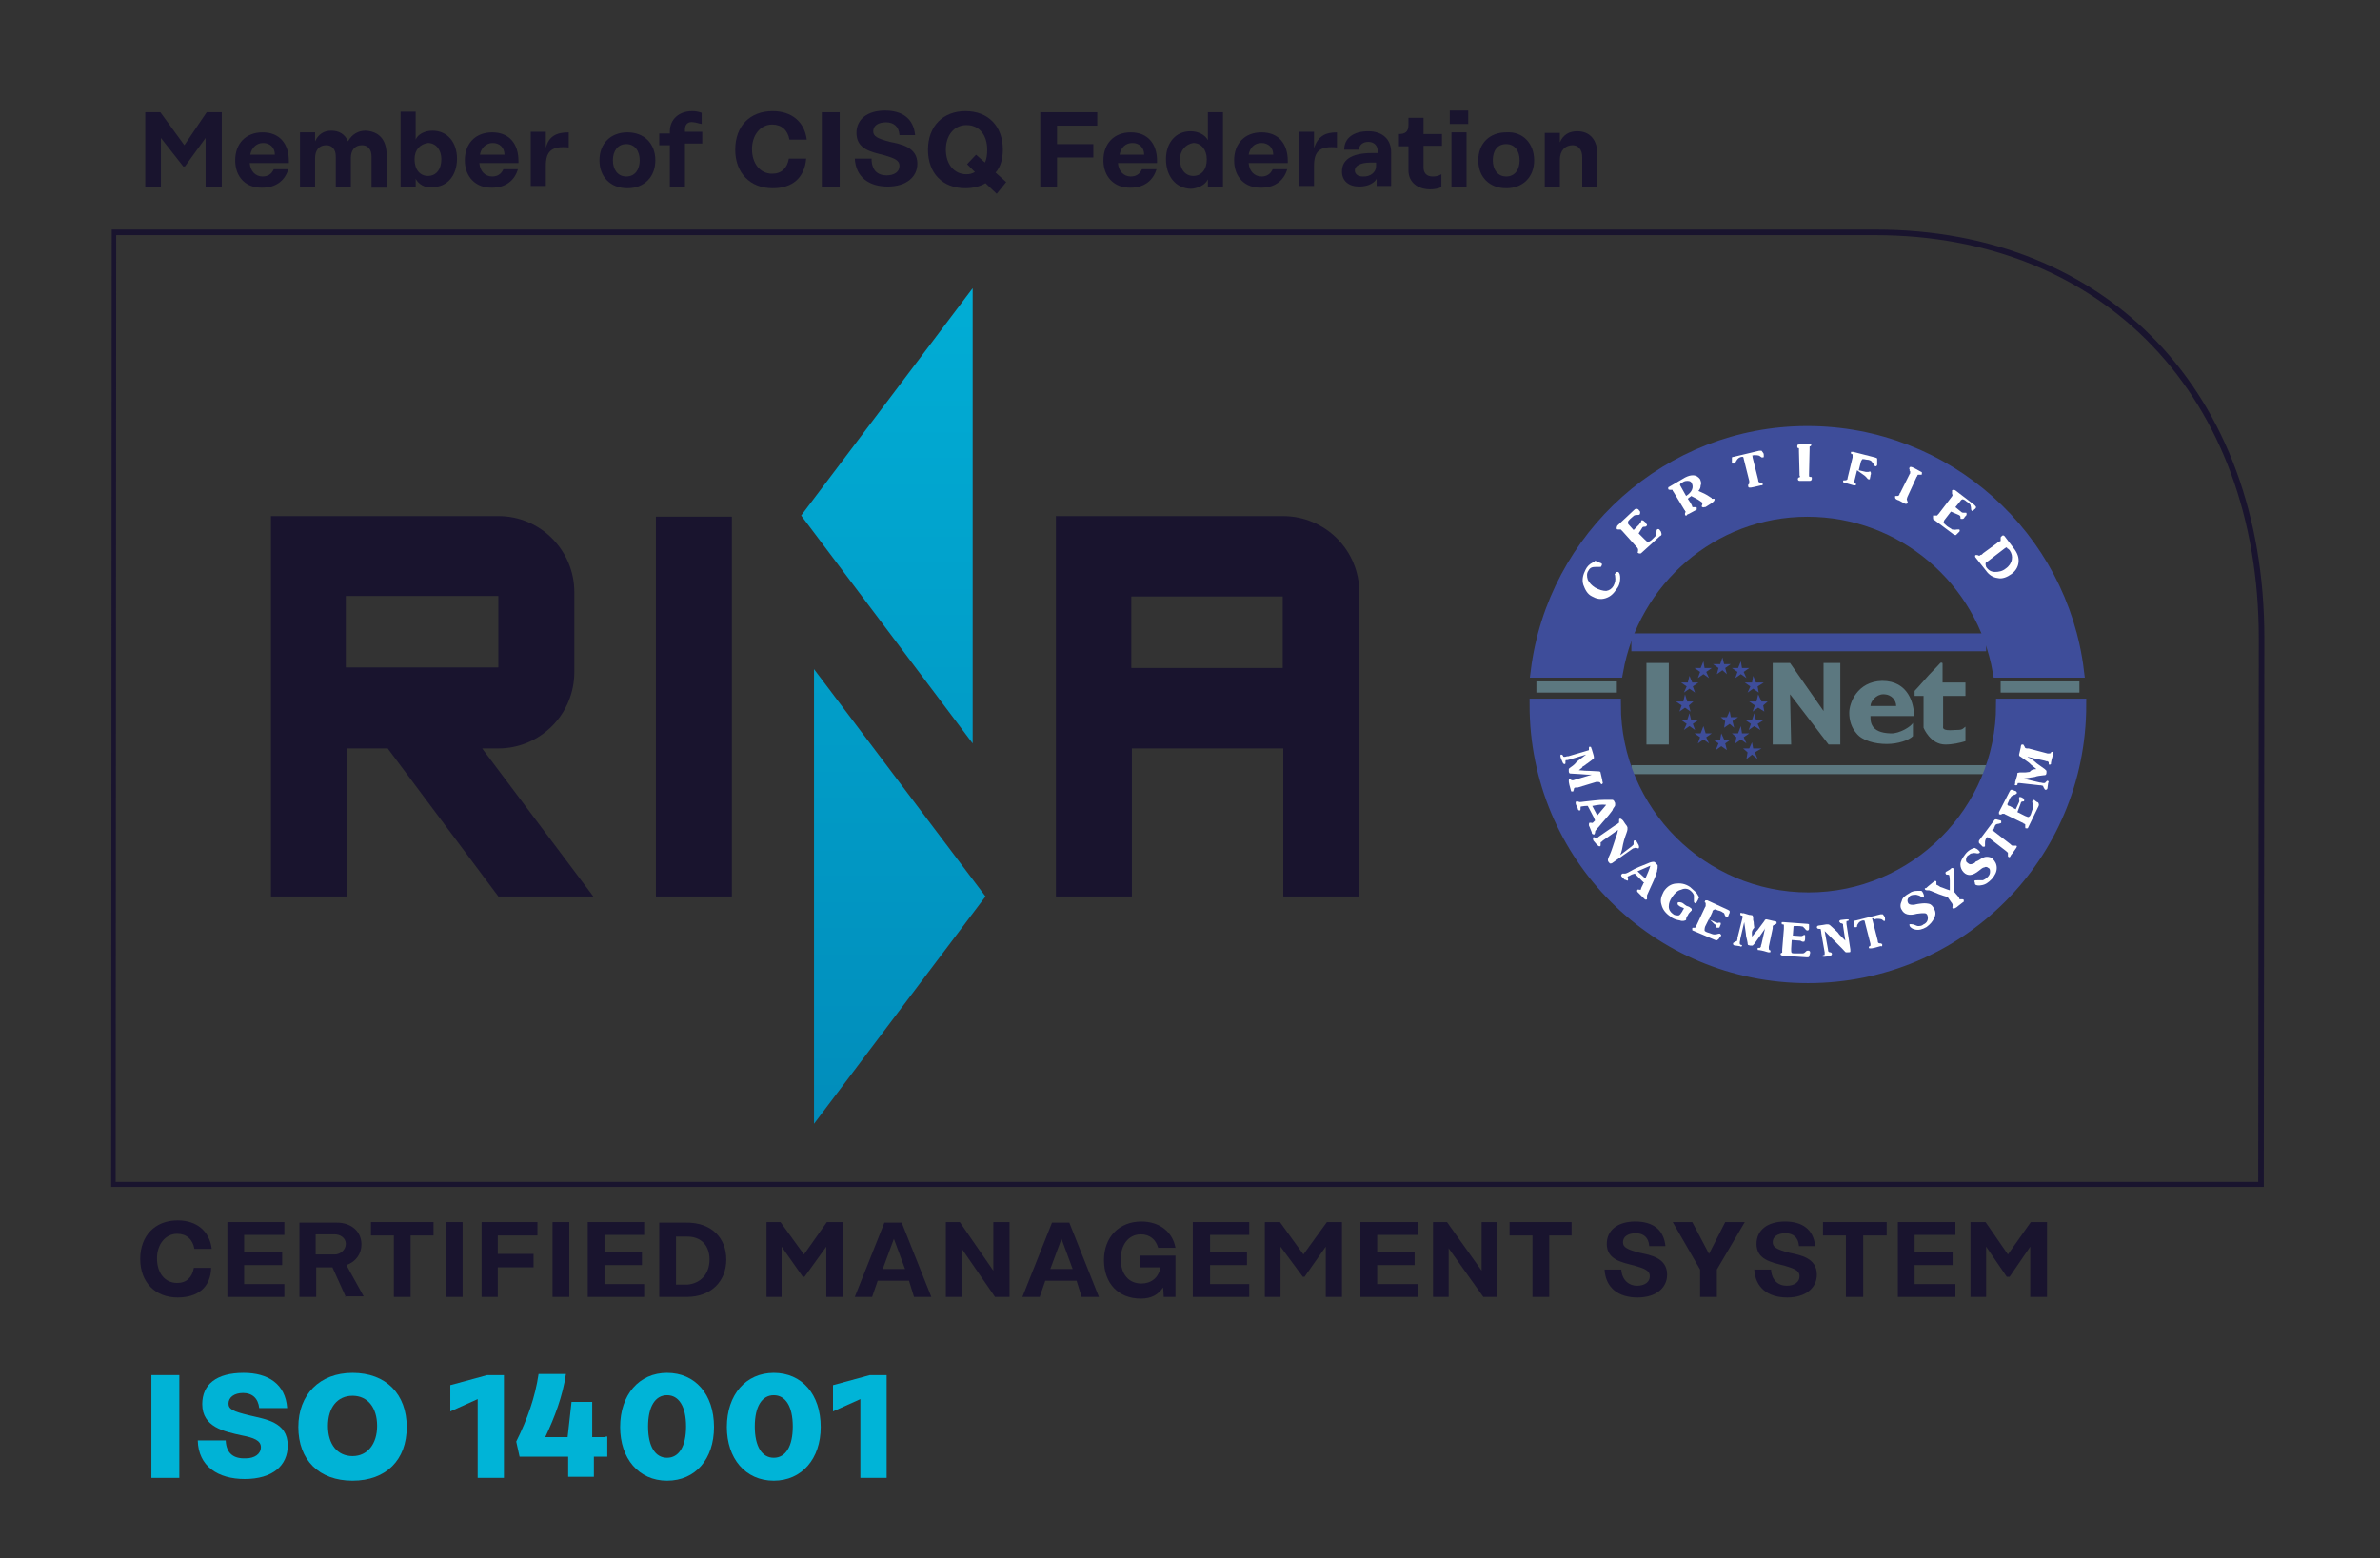<?xml version="1.0" encoding="utf-8"?>
<!-- Generator: Adobe Illustrator 22.0.1, SVG Export Plug-In . SVG Version: 6.00 Build 0)  -->
<svg version="1.1" id="Livello_1" xmlns="http://www.w3.org/2000/svg" xmlns:xlink="http://www.w3.org/1999/xlink" x="0px" y="0px"
	 viewBox="0 0 426 279" style="enable-background:new 0 0 426 279;" xml:space="preserve">
<rect x="0" y="0" width="426" height="279" fill="#333333" stroke="none"/>
<style type="text/css">
	.st0{fill:#19142E;}
	.st1{fill:url(#SVGID_1_);enable-background:new    ;}
	.st2{fill:#3E4D9A;}
	.st3{fill:#5C7880;}
	.st4{fill:none;stroke:#3E4D9A;stroke-width:2.241;stroke-miterlimit:3.864;}
	.st5{fill:#FFFFFF;}
	.st6{fill:#00B3D6;}
	.st7{fill:#00B4D7;}
</style>
<path class="st0" d="M20.8,42.1h314.8c41,0,68.7,29,68.7,72.2l-0.1,97.3H20.7L20.8,42.1L20.8,42.1z M20.7,212.5L20.7,212.5h383.5
	l0,0h1l0.1-98.3c0-43.8-28-73.1-69.6-73.1H20l-0.1,171.4H20.7L20.7,212.5z"/>
<linearGradient id="SVGID_1_" gradientUnits="userSpaceOnUse" x1="159.917" y1="201.223" x2="159.917" y2="51.648">
	<stop  offset="0" style="stop-color:#018DBB"/>
	<stop  offset="1" style="stop-color:#01ADD5"/>
</linearGradient>
<path class="st1" d="M174.1,51.6l-30.7,40.7l30.7,40.8V51.6L174.1,51.6z M145.7,201.2l30.7-40.7l-30.7-40.7V201.2L145.7,201.2z"/>
<path class="st0" d="M229.6,160.5h13.7V106c0-7.4-6-13.6-13.7-13.6H189v68.1h13.6V134h27.1V160.5L229.6,160.5z M229.6,119.6h-27.1
	v-12.8h27.1V119.6L229.6,119.6z M117.5,160.5H131V92.5h-13.6V160.5L117.5,160.5z M106.2,160.5L86.3,134h2.9c7.4,0,13.6-6,13.6-13.7
	l0,0V106c0-7.4-6-13.6-13.6-13.6H48.5v68.1h13.6V134h7.3l0,0l19.8,26.5H106.2L106.2,160.5z M61.9,106.7h27.3v12.8H61.9V106.7
	L61.9,106.7z"/>
<polygon class="st2" points="292,116.6 355.5,116.6 355.5,113.4 292,113.4 "/>
<polygon class="st3" points="292,138.6 355.5,138.6 355.5,137 292,137 "/>
<polygon class="st3" points="275,124 289.4,124 289.4,122 275,122 "/>
<polygon class="st3" points="358.1,124 372.2,124 372.2,122 358.1,122 "/>
<polyline class="st3" points="294.7,133.3 294.7,118.7 298.7,118.7 298.7,133.3 "/>
<polyline class="st3" points="317.3,133.3 317.3,118.7 320.4,118.7 326.4,127.3 326.4,118.7 329.4,118.7 329.4,133.3 327.3,133.3 
	320.4,124.3 320.6,133.3 "/>
<path class="st3" d="M342.4,129.4v2.4c-0.7,0.7-2.6,1.4-4.7,1.4s-4.4-0.6-5.4-1.9c-0.9-1-1.3-2.3-1.3-3.7c0-1.7,1.4-5.6,5.9-5.7
	c4.7,0,5.7,4.1,5.7,6.3h-7.8c0,0.9-0.1,3,3.6,3.1C340,131.4,342.2,130,342.4,129.4 M339.4,126.4c0-0.9-0.7-2.1-2.3-2.1
	c-1.3,0-2.3,1.3-2.3,2.1H339.4L339.4,126.4z"/>
<path class="st3" d="M351.8,122.2v2.4h-4c0,0,0,4.6,0,5.4c0,0.3-0.3,0.9,2.1,0.7c1.3,0,1.3-0.1,1.9-0.6v2.6c-1,0.3-2.3,0.6-3.6,0.6
	c-2.7,0-3.9-3-3.9-3v-5.7h-1.6v-0.9c0,0,1.3-1.4,2.6-2.9c0.9-0.9,2-2.1,2-2.1c0.1-0.1,0.4-0.1,0.4,0.1v3.4"/>
<polyline class="st2" points="303.4,130.7 302.4,130 301.4,130.7 301.9,129.6 300.9,128.9 302,128.9 302.4,127.7 302.7,128.9 
	304,128.9 303,129.6 "/>
<polyline class="st2" points="302.6,127.4 301.6,126.7 300.6,127.4 301,126.3 300,125.6 301.3,125.6 301.6,124.3 302,125.6 
	303.1,125.6 302.3,126.3 "/>
<polyline class="st2" points="303.4,124 302.4,123.3 301.4,124 301.9,122.9 300.9,122.2 302.1,122.2 302.4,121 302.9,122.2 
	304,122.2 303,122.9 "/>
<polyline class="st2" points="305.9,121.4 304.9,120.7 303.9,121.4 304.3,120.3 303.3,119.6 304.4,119.6 304.9,118.4 305.1,119.6 
	306.4,119.6 305.4,120.3 "/>
<polyline class="st2" points="309.1,120.7 308.3,120 307.3,120.7 307.6,119.6 306.6,118.9 307.9,118.9 308.3,117.7 308.6,118.9 
	309.8,118.9 308.8,119.6 "/>
<polyline class="st2" points="305.9,133.1 304.9,132.4 303.9,133.1 304.3,132 303.3,131.3 304.4,131.3 304.9,130 305.3,131.3 
	306.4,131.3 305.4,132 "/>
<polyline class="st2" points="309.1,134.3 308.1,133.6 307.1,134.3 307.6,133.1 306.6,132.4 307.9,132.4 308.1,131.3 308.6,132.4 
	309.8,132.4 308.8,133.1 "/>
<polyline class="st2" points="313,130.7 314,130 315.1,130.7 314.6,129.6 315.7,128.9 314.3,128.9 314,127.7 313.6,128.9 
	312.4,128.9 313.4,129.6 "/>
<polyline class="st2" points="313.7,127.4 314.7,126.7 315.8,127.4 315.6,126.3 316.4,125.6 315.3,125.6 314.7,124.3 314.4,125.6 
	313.1,125.6 314.1,126.3 "/>
<polyline class="st2" points="312.8,124 313.8,123.3 314.8,124 314.6,122.9 315.7,122.2 314.3,122.2 313.8,121 313.6,122.2 
	312.3,122.2 313.3,122.9 "/>
<polyline class="st2" points="310.6,121.4 311.6,120.7 312.6,121.4 312.1,120.3 313.1,119.6 311.8,119.6 311.6,118.4 311.1,119.6 
	310,119.6 311,120.3 "/>
<polyline class="st2" points="310.6,133.1 311.6,132.4 312.6,133.1 312.1,132 313.1,131.3 311.8,131.3 311.6,130 311.1,131.3 
	310,131.3 310.8,132 "/>
<polyline class="st2" points="308.6,130.3 309.6,129.6 310.4,130.3 310.1,129.1 311.1,128.4 309.8,128.4 309.6,127.3 309.1,128.4 
	308,128.4 308.8,129.1 "/>
<polyline class="st2" points="312.6,135.9 313.6,135.1 314.6,135.9 314.1,134.7 315.3,134 313.8,134 313.6,132.9 313.1,134 312,134 
	312.8,134.7 "/>
<path class="st2" d="M289.4,120.2c2.9-16.3,17-28.8,34.1-28.8s31.4,12.4,34.3,28.8h14.1c-2.9-24-23.4-42.8-48.4-42.8
	c-24.8,0-45.4,18.7-48.4,42.8"/>
<path class="st4" d="M289.4,120.2c2.9-16.3,17-28.8,34.1-28.8s31.4,12.4,34.3,28.8h14.1c-2.9-24-23.4-42.8-48.4-42.8
	c-24.8,0-45.4,18.7-48.4,42.8H289.4L289.4,120.2L289.4,120.2z"/>
<path class="st2" d="M358.4,126.2c0,19.1-15.6,34.7-34.7,34.7c-19.1,0-34.7-15.6-34.7-34.7h-14.1c0,27,21.7,48.7,48.7,48.7
	c27,0,48.7-21.7,48.7-48.7"/>
<path class="st4" d="M358.4,126.2c0,19.1-15.6,34.7-34.7,34.7c-19.1,0-34.7-15.6-34.7-34.7h-14.1c0,27,21.7,48.7,48.7,48.7
	c27,0,48.7-21.7,48.7-48.7L358.4,126.2L358.4,126.2L358.4,126.2z"/>
<path class="st5" d="M289.2,102.5c0.1-0.1,0.3-0.1,0.4-0.1c0.3,0.1,0.4,0.6,0.4,1.1s-0.1,1.3-0.6,1.9c-0.6,0.9-1.1,1.4-2,1.7
	c-0.9,0.3-1.7,0.1-2.4-0.3c-0.9-0.4-1.3-1.3-1.6-2.1c-0.3-1,0-1.9,0.4-2.7c0.3-0.6,0.7-1,1.3-1.3c0.3-0.1,0.4-0.3,0.4-0.3
	c0.1,0,0.3,0.1,0.7,0.3c0.3,0.1,0.3,0.1,0.3,0.1c0.3,0.1,0.3,0.3,0.1,0.6c0,0.1-0.1,0.1-0.3,0.1c0,0-0.1,0-0.6,0
	c-0.7,0-1.1,0.1-1.4,0.7c-0.3,0.4-0.3,1-0.1,1.6c0.3,0.6,0.7,1,1.3,1.4c0.7,0.4,1.4,0.6,2,0.6c0.6-0.1,1-0.4,1.3-0.9
	c0.3-0.6,0.4-1,0.3-1.7c0-0.3-0.1-0.4-0.1-0.4C289.2,102.6,289.2,102.6,289.2,102.5"/>
<path class="st5" d="M293.3,95.5l1.1,1.1c0.3,0.3,0.4,0.4,0.6,0.4c0.1,0,0.4-0.1,0.7-0.4c0.3-0.3,0.6-0.6,0.7-0.7
	c0.1-0.1,0.1-0.4,0.1-0.7c0-0.1,0-0.3,0.1-0.4c0.1-0.1,0.3-0.1,0.4,0c0,0,0.1,0.1,0.3,0.4c0,0.1,0.1,0.3,0.1,0.4
	c0,0.1,0,0.3-0.3,0.4l-3.3,3c-0.1,0.1-0.1,0.1-0.3,0.1c-0.1,0-0.1,0-0.3-0.1c-0.1-0.1-0.1-0.1,0-0.3v-0.1c0-0.1,0-0.1,0-0.3
	c0,0,0-0.1-0.1-0.1c0,0,0,0,0-0.1l-0.1-0.1l-2.6-2.9l-0.1-0.1l-0.1-0.1c-0.1-0.1-0.1-0.1-0.1-0.1s-0.1,0-0.3,0h-0.1
	c-0.1,0-0.3,0-0.3-0.1c0,0-0.1-0.1,0-0.3c0-0.1,0-0.1,0.1-0.3l3.1-2.9c0.1-0.1,0.3-0.1,0.4-0.1c0.1,0,0.3,0.1,0.4,0.3
	c0.1,0.1,0.1,0.1,0.1,0.1c0.1,0.1,0.1,0.4,0,0.6c-0.1,0.1-0.3,0.1-0.4,0.1c-0.3,0-0.4,0-0.6,0.1c-0.1,0.1-0.4,0.3-0.7,0.6
	c-0.3,0.3-0.4,0.4-0.4,0.6s0,0.3,0.1,0.4l0.9,1l1-1c0.1-0.1,0.1-0.3,0.3-0.4c0-0.1,0.1-0.3,0.1-0.3c0.1-0.1,0.1-0.1,0.3,0
	c0.1,0,0.1,0.1,0.4,0.3c0.1,0.3,0.3,0.4,0.3,0.4c0,0.1,0,0.1-0.1,0.3c0,0-0.1,0.1-0.3,0.1c-0.1,0-0.3,0-0.4,0.1"/>
<path class="st5" d="M302.1,89.3l0.6,0.9c0,0,0,0,0,0.1l0.1,0.1l0.1,0.3c0,0.1,0.1,0.1,0.1,0.1s0.1,0,0.3,0h0.1c0.1,0,0.3,0,0.3,0.1
	c0,0,0,0.1,0,0.3c0,0.1-0.1,0.1-0.1,0.1l-1.3,0.7c-0.3,0.1-0.3,0.1-0.4,0.3c-0.1,0-0.3,0-0.3-0.1s0-0.1,0-0.3v0
	c0-0.1,0.1-0.1,0.1-0.3c0,0,0-0.1-0.1-0.1c0,0,0,0,0-0.1l-0.1-0.1l-2-3.3l-0.1-0.1v-0.1c0-0.1-0.1-0.1-0.1-0.1s-0.1,0-0.3,0h-0.1
	c-0.1,0-0.1,0-0.3-0.1c0-0.1,0-0.1,0-0.3c0-0.1,0.1-0.1,0.1-0.1l2.9-1.7c0.6-0.3,1-0.4,1.4-0.4c0.6,0,1,0.3,1.3,0.7
	c0.1,0.3,0.3,0.7,0.1,1.1c0,0.3-0.1,0.7-0.4,1c0.7,0.3,1.4,0.6,2.1,1.1c0.1,0.1,0.3,0.1,0.3,0.3c0.1,0,0.1,0,0.4,0
	c0,0,0.1,0,0.1,0.1s0,0.1-0.1,0.3c0,0-0.1,0.1-0.3,0.3l-1.1,0.7c-0.1,0.1-0.3,0.1-0.4,0.1c-0.1,0.1-0.3,0-0.4-0.1v-0.1
	c0,0,0-0.1,0.1-0.3c0-0.1,0-0.1,0-0.3c0,0-0.1-0.1-0.4-0.3c-0.4-0.3-1-0.6-1.6-0.9C302.7,88.9,302.4,89,302.1,89.3 M300.9,87.2
	l0.9,1.6c1.1-0.7,1.4-1.6,1-2.3c-0.1-0.3-0.4-0.4-0.7-0.4s-0.6,0-1,0.3c-0.3,0.1-0.4,0.3-0.4,0.4C300.7,86.8,300.7,86.9,300.9,87.2"
	/>
<path class="st5" d="M313.7,81.9l1,4c0,0.3,0.1,0.4,0.1,0.4s0.1,0.1,0.3,0.1h0.1c0.1,0,0.1,0.1,0.3,0.1c0,0.1,0,0.1,0,0.3
	c0,0.1-0.1,0.1-0.3,0.1l-1.3,0.3c-0.4,0.1-0.6,0.1-0.7,0.1c-0.1,0-0.3,0-0.3-0.3c0-0.1,0-0.3,0.1-0.3l0,0c0.1-0.1,0.1-0.1,0.1-0.1
	s0-0.1,0-0.3c0,0,0,0,0-0.1v-0.1l-1-4c0-0.1,0-0.1-0.1-0.3c0,0-0.1,0-0.3,0c-0.4,0.1-0.7,0.3-0.9,0.7c-0.1,0.1-0.1,0.3-0.3,0.4
	l-0.1,0.1c-0.1,0-0.1,0-0.3,0c-0.1,0-0.1-0.1-0.1-0.1c0-0.1,0-0.4,0-0.7c0-0.1,0-0.3,0-0.3s0.1-0.1,0.3-0.1l4.6-1.1
	c0.1,0,0.3,0,0.4,0c0,0,0.1,0.1,0.3,0.4c0.1,0.1,0.1,0.3,0.1,0.4c0,0.1,0,0.1,0,0.3c0,0.1-0.1,0.1-0.3,0.1h-0.1c0,0-0.1-0.1-0.4-0.3
	c-0.3-0.1-0.6-0.1-1-0.1c-0.1,0-0.3,0.1-0.3,0.1C313.7,81.6,313.7,81.8,313.7,81.9"/>
<path class="st5" d="M323.8,84.9c0,0.3,0,0.4,0,0.4s0.1,0.1,0.3,0.1h0.1c0.1,0,0.1,0.1,0.1,0.3c0,0.1,0,0.1-0.1,0.3
	c0,0-0.1,0.1-0.3,0.1h-1.1c-0.4,0-0.7,0-0.7,0c-0.1,0-0.3-0.1-0.3-0.3c0-0.1,0-0.1,0.1-0.3h0.1c0.1,0,0.3-0.1,0.1-0.4c0,0,0,0,0-0.1
	s0-0.1,0-0.3l-0.1-3.9v-0.1v-0.1c0-0.1,0-0.1,0-0.3l-0.1-0.1h-0.1c-0.1,0-0.1-0.1-0.1-0.3c0-0.1,0-0.1,0.1-0.3c0.1,0,0.3,0,0.7-0.1
	l1.3-0.1c0.1,0,0.1,0,0.3,0.1c0.1,0,0.1,0.1,0.1,0.1c0,0.1,0,0.1-0.1,0.3H324c-0.1,0-0.1,0.1-0.1,0.1s0,0.1,0,0.3c0,0,0,0,0,0.1
	c0,0.1,0,0.1,0,0.1"/>
<path class="st5" d="M332.4,84.2l-0.4,1.6c-0.1,0.3-0.1,0.4-0.1,0.6c0,0,0,0.1,0.1,0.1h0.1c0.1,0,0.1,0.1,0.1,0.3
	c0,0.1-0.1,0.1-0.1,0.1c-0.1,0-0.1,0-0.3,0l-1.4-0.4c-0.3,0-0.4-0.1-0.4-0.1c-0.1-0.1-0.1-0.1-0.1-0.3c0-0.1,0.1-0.1,0.3-0.1h0.1
	c0.1,0,0.1,0,0.3-0.1c0,0,0-0.1,0.1-0.1c0,0,0,0,0-0.1s0-0.1,0-0.1l0.9-3.7v-0.1c0-0.1,0-0.1,0-0.1c0-0.1,0-0.1,0-0.3
	c0,0,0-0.1-0.1-0.1h-0.1c-0.1-0.1-0.1-0.1-0.1-0.3c0-0.1,0-0.1,0.1-0.1c0.1,0,0.1,0,0.3,0l3.9,1c0.3,0.1,0.4,0.1,0.4,0.3
	c0,0.1,0,0.3,0,0.6c0,0.1,0,0.3,0,0.4s-0.1,0.3-0.3,0.3c-0.1,0-0.1-0.1-0.3-0.3c-0.1-0.3-0.3-0.4-0.4-0.6c-0.1-0.1-0.4-0.3-0.9-0.3
	c-0.4-0.1-0.6-0.1-0.7-0.1c-0.1,0-0.1,0.1-0.3,0.4l-0.4,1.6l1.3,0.3c0.1,0,0.3,0,0.4,0c0.1,0,0.3-0.1,0.3-0.1c0.1,0,0.3,0.3,0.1,0.7
	c0,0.3-0.1,0.4-0.1,0.6s-0.1,0.1-0.3,0.1c-0.1,0-0.1-0.1-0.3-0.3c-0.1-0.1-0.1-0.1-0.3-0.3"/>
<path class="st5" d="M341.4,89c-0.1,0.3-0.1,0.4-0.1,0.4s0,0.1,0.1,0.3v0.1c0.1,0.1,0.1,0.1,0,0.3l-0.1,0.1c-0.1,0-0.1,0-0.3,0
	l-1.1-0.6c-0.4-0.1-0.6-0.3-0.6-0.3c-0.1-0.1-0.1-0.3-0.1-0.4c0-0.1,0.1-0.1,0.3-0.1h0.1c0.1,0,0.3,0,0.4-0.3c0,0,0,0,0-0.1
	c0,0,0-0.1,0.1-0.1l1.7-3.4c0,0,0-0.1,0.1-0.1v-0.1c0-0.1,0-0.1,0-0.3c0,0,0-0.1-0.1-0.1V84c-0.1-0.1-0.1-0.1,0-0.3
	c0-0.1,0.1-0.1,0.3-0.1c0.1,0,0.3,0.1,0.7,0.3l1.1,0.6c0.1,0,0.1,0.1,0.1,0.1c0,0.1,0,0.1,0,0.3c0,0.1-0.1,0.1-0.3,0.1h-0.1
	c-0.1,0-0.1,0-0.3,0l-0.1,0.1c0,0,0,0,0,0.1c0,0,0,0.1-0.1,0.1"/>
<path class="st5" d="M349.2,91.6l-1,1.3c-0.3,0.3-0.3,0.6-0.3,0.7s0.3,0.3,0.6,0.6c0.4,0.3,0.7,0.4,0.9,0.6c0.3,0,0.4,0.1,0.9,0
	c0.1,0,0.3,0,0.4,0c0.1,0.1,0.1,0.3,0,0.4c0,0-0.1,0.1-0.3,0.3c-0.1,0.1-0.1,0.1-0.3,0.3c-0.1,0-0.3,0-0.4-0.1l-3.6-2.7
	c-0.1,0-0.1-0.1-0.1-0.3c0-0.1,0-0.1,0-0.3s0.1-0.1,0.3-0.1h0.1c0.1,0,0.1,0,0.3,0c0,0,0.1,0,0.1-0.1c0,0,0,0,0.1-0.1l0.1-0.1l2.3-3
	l0.1-0.1v-0.1c0.1-0.1,0.1-0.1,0.1-0.1s0-0.1-0.1-0.3v-0.3c0-0.1,0-0.1,0-0.3c0,0,0.1-0.1,0.3-0.1c0.1,0,0.1,0,0.3,0.1l3.4,2.6
	c0.1,0.1,0.3,0.3,0.3,0.4s-0.1,0.3-0.3,0.4c-0.1,0.1-0.1,0.1-0.1,0.1c-0.1,0.1-0.3,0.3-0.4,0.1c-0.1-0.1-0.1-0.3-0.1-0.4
	c0-0.3-0.1-0.4-0.1-0.6c-0.1-0.1-0.3-0.4-0.7-0.6c-0.3-0.3-0.6-0.4-0.7-0.4c-0.1,0-0.3,0.1-0.4,0.3l-0.9,1.1l1.1,0.9
	c0.1,0.1,0.3,0.1,0.4,0.1c0.1,0,0.3,0,0.4,0c0.1,0,0.1,0.1,0.1,0.3c0,0.1-0.1,0.3-0.3,0.4c-0.1,0.3-0.3,0.4-0.4,0.4s-0.1,0-0.3,0
	c-0.1,0-0.1-0.1-0.1-0.3s-0.1-0.3-0.3-0.4"/>
<path class="st5" d="M358.8,96l1.6,2.1c0.7,0.9,1,1.7,0.9,2.6c-0.1,0.9-0.6,1.6-1.3,2.1s-1.6,0.9-2.4,0.7c-0.9-0.1-1.6-0.6-2.1-1.3
	l-1.9-2.4c-0.1-0.1-0.1-0.4,0-0.4c0.1,0,0.1-0.1,0.3,0h0.1c0.1,0,0.1,0.1,0.3,0.1c0,0,0.1,0,0.1-0.1l0.3-0.1c0,0,0.1,0,0.1-0.1
	c0,0,0.1,0,0.1-0.1l2.6-1.9c0,0,0,0,0.1-0.1l0.1-0.1l0.3-0.1c0.1,0,0.1-0.1,0.1-0.1s0-0.1,0-0.3v-0.1c0-0.1,0-0.3,0.1-0.3
	C358.5,95.7,358.7,95.9,358.8,96 M358.8,98.2l-3,2.3c-0.3,0.1-0.4,0.3-0.4,0.4c0,0.1,0,0.3,0.1,0.6c0.4,0.6,0.9,0.9,1.6,0.9
	c0.6,0,1.3-0.1,1.9-0.6c0.6-0.4,1-1,1.1-1.6c0.1-0.6,0-1.1-0.4-1.7c-0.1-0.1-0.3-0.3-0.4-0.3C359.2,97.9,359.1,98,358.8,98.2"/>
<path class="st5" d="M282.6,137.9L282.6,137.9c0.4,0,0.9,0.1,1.4,0.1c-0.1,0,0.6,0,2.1,0.1c0.3,0,0.4,0.1,0.4,0.3l0.3,1.3
	c0,0.3,0.1,0.4,0.1,0.4c0,0.1-0.1,0.1-0.1,0.3c-0.1,0-0.3,0-0.4-0.3c-0.1-0.1-0.3-0.1-0.4-0.1h-0.1h-0.1h-0.1l-3.3,1h-0.1H282
	c-0.1,0-0.3,0.1-0.3,0.3v0.1c0,0.1-0.1,0.1-0.1,0.3c0,0-0.1,0-0.3,0c-0.1,0-0.1-0.1-0.1-0.1l-0.3-1.1c-0.1-0.4-0.1-0.6-0.1-0.7
	c0-0.1,0-0.3,0.1-0.3c0.1,0,0.1,0,0.3,0.1l0,0c0.1,0.1,0.1,0.1,0.1,0.1h0.1h0.1h0.1l0.3-0.1l3-0.9h-0.1c-0.1,0-0.1,0-0.3,0
	c-0.7,0-1.3-0.1-1.6-0.1l-1.7-0.1l0,0c-0.1,0-0.3,0-0.3-0.1c0,0-0.1-0.1-0.1-0.3c0-0.1,0-0.3,0-0.4c0-0.1,0.1-0.1,0.3-0.3
	c0.6-0.4,0.9-0.7,1.1-1l1.7-1.3l-3,0.9c-0.3,0.1-0.4,0.1-0.6,0.1c-0.1,0-0.1,0.1-0.1,0.3c0,0.1,0,0.3,0,0.3l-0.1,0.1
	c-0.1,0-0.3,0-0.4-0.3l-0.3-0.7c-0.1-0.3-0.1-0.4-0.1-0.4c0-0.1,0-0.3,0.1-0.3c0.1,0,0.3,0,0.4,0.3c0,0.1,0.1,0.1,0.3,0.1
	c0,0,0.1,0,0.4-0.1h0.1h0.1l3.4-1c0.1,0,0.3-0.1,0.3-0.1s0-0.1,0-0.3c0-0.1,0-0.3,0.1-0.3c0.1,0,0.3,0,0.3,0.1c0,0.1,0,0.1,0.1,0.3
	l0.3,1c0.1,0.3,0.1,0.6,0.1,0.6c0,0.1-0.1,0.1-0.4,0.4l-0.4,0.3l-0.4,0.3c-0.1,0-0.3,0.3-0.9,0.6C283.4,137.3,283,137.6,282.6,137.9
	"/>
<path class="st5" d="M285.3,146.4l-1.1-2.1c-0.1,0-0.1,0-0.3,0c-0.4,0-0.7,0.1-0.9,0.1c-0.1,0-0.1,0.1-0.1,0.4c0,0.1,0,0.3-0.1,0.3
	s-0.3,0-0.3-0.1c0,0-0.1-0.1-0.1-0.3l-0.3-0.6c-0.1-0.3-0.1-0.4,0-0.6c0.1,0,0.1,0,0.3,0c0.1,0,0.3,0.1,0.3,0.1c0.1,0,0.4,0,1-0.1
	c1.1-0.1,2.3-0.3,3.6-0.3c0.7,0,1,0,1.3,0c0.1,0,0.3,0.1,0.4,0.4c0.1,0.1,0.1,0.3,0.1,0.4c0,0.1,0,0.3-0.1,0.4
	c-0.1,0.1-0.3,0.4-0.4,0.7c-0.7,1-1.6,1.9-2.4,2.9c-0.3,0.3-0.4,0.4-0.6,0.7c-0.1,0.1-0.1,0.3-0.1,0.4c0,0.1-0.1,0.1-0.1,0.3
	c-0.1,0-0.3,0-0.4-0.1c0,0-0.1-0.1-0.1-0.3l-0.4-1c-0.1-0.1-0.1-0.3-0.1-0.3c0-0.1,0-0.3,0.1-0.4c0.1,0,0.1,0,0.3,0
	c0.1,0,0.1,0.1,0.3,0c0,0,0,0,0.1-0.1l0.3-0.3L285.3,146.4C285.3,146.6,285.3,146.4,285.3,146.4 M285,144.3l0.9,1.7
	c0.6-0.7,1.1-1.3,1.6-1.9C286.7,144,286,144.1,285,144.3"/>
<path class="st5" d="M290,153.1l2.1-1.6c0.1-0.1,0.3-0.3,0.3-0.3s0-0.1,0-0.4c0-0.1,0-0.3,0.1-0.3c0.1-0.1,0.3,0,0.4,0.1l0.4,0.7
	c0.1,0.3,0.1,0.4,0,0.6h-0.1c0,0-0.1,0-0.3-0.1c-0.1,0-0.1,0-0.3,0c0,0-0.1,0.1-0.3,0.1l-3.7,2.6c-0.1,0.1-0.3,0.1-0.4,0.1
	s-0.1-0.1-0.3-0.3c-0.1-0.1-0.1-0.3-0.1-0.4c0-0.1,0.1-0.4,0.4-1c0.3-0.7,0.6-1.7,1-2.9c0.1-0.3,0.3-0.7,0.4-1.4l-2.7,1.9
	c-0.1,0.1-0.3,0.3-0.4,0.3c0,0.1,0,0.1,0,0.4c0,0.1,0,0.3-0.1,0.3c-0.1,0.1-0.3,0-0.6-0.3l-0.6-0.7c-0.1-0.3-0.1-0.4,0-0.6h0.1
	c0,0,0.1,0,0.3,0.1c0.1,0,0.1,0,0.3,0c0.1,0,0.1-0.1,0.4-0.3l2.9-2c0.3-0.1,0.4-0.3,0.6-0.4c0-0.1,0-0.3,0-0.4s0-0.3,0.1-0.3
	c0.1-0.1,0.3,0,0.6,0.3l0.4,0.6l0.3,0.4c0,0.1,0.1,0.1,0.1,0.3c0,0,0,0.1,0,0.3c0,0.3-0.3,0.9-0.6,1.9c0,0.1-0.1,0.3-0.1,0.4
	l-0.1,0.4C290.4,151.8,290.3,152.4,290,153.1"/>
<path class="st5" d="M294.3,158.1l-1.7-1.7c-0.1,0-0.1,0.1-0.3,0.1c-0.4,0.1-0.7,0.4-0.9,0.4c-0.1,0.1-0.1,0.3,0,0.4
	c0,0.1,0,0.3,0,0.3c-0.1,0.1-0.1,0.1-0.3,0c0,0-0.1-0.1-0.3-0.1l-0.4-0.4c-0.3-0.3-0.3-0.4-0.1-0.6c0-0.1,0.1-0.1,0.3-0.1
	c0.1,0,0.3,0,0.3,0c0.1,0,0.4-0.1,0.9-0.4c1-0.6,2.1-1,3.1-1.4c0.6-0.3,1-0.3,1.1-0.3c0.1,0,0.3,0.1,0.4,0.3
	c0.1,0.1,0.3,0.3,0.3,0.3c0,0.1,0,0.3,0,0.4c0,0.3-0.1,0.4-0.1,0.7c-0.3,1.1-0.9,2.3-1.4,3.4c-0.1,0.3-0.3,0.6-0.4,0.9
	c0,0.1,0,0.3,0,0.4s0,0.3,0,0.3c-0.1,0.1-0.3,0.1-0.4,0c0,0-0.1-0.1-0.3-0.3l-0.7-0.7c-0.1-0.1-0.3-0.3-0.3-0.3
	c-0.1-0.1-0.1-0.3,0-0.4c0,0,0.1-0.1,0.3,0c0.1,0,0.1,0,0.3,0c0,0,0,0,0-0.1l0.1-0.3l0.3-0.6C294.1,158.3,294.1,158.1,294.3,158.1
	 M293.1,156l1.4,1.3c0.4-0.9,0.7-1.6,0.9-2.3C294.7,155.3,294,155.6,293.1,156"/>
<path class="st5" d="M300.7,162.3l-0.1-0.1c-0.3-0.1-0.4-0.4-0.3-0.6c0.1-0.1,0.4-0.1,0.7,0c0.3,0.1,0.4,0.3,0.9,0.6l0.3,0.1
	c0.3,0.1,0.4,0.3,0.6,0.4c0,0.1,0,0.1,0,0.3c0,0-0.1,0.1-0.3,0.3c-0.1,0.1-0.3,0.3-0.4,0.6c-0.1,0.1-0.3,0.4-0.3,0.7
	c0,0.1,0,0.1,0,0.1c-0.1,0.1-0.6,0.3-1.1,0.1c-0.6-0.1-1.3-0.3-1.7-0.7c-0.9-0.6-1.4-1.3-1.6-2.1c-0.3-0.9,0-1.6,0.4-2.4
	c0.6-0.9,1.3-1.3,2.1-1.4c0.9-0.1,1.7,0,2.6,0.6c0.3,0.3,0.7,0.6,1,0.9s0.4,0.6,0.6,0.9c0,0.1,0,0.3-0.1,0.3c0,0.1-0.1,0.3-0.3,0.6
	c-0.1,0.3-0.3,0.3-0.4,0.1c-0.1,0-0.1-0.1-0.1-0.4c0-0.4,0-0.7,0-0.9c-0.1-0.3-0.3-0.6-0.7-0.9s-1-0.4-1.6-0.1
	c-0.6,0.1-1.1,0.6-1.6,1.3c-0.4,0.6-0.6,1.1-0.6,1.7s0.3,1,0.7,1.3c0.3,0.3,0.7,0.3,1,0.3s0.4-0.3,0.7-0.7c0.1-0.3,0.3-0.4,0.3-0.6
	C301.1,162.5,301,162.4,300.7,162.3"/>
<path class="st5" d="M305.9,164.5l-0.7,1.4c-0.1,0.3-0.1,0.6-0.1,0.7c0,0.1,0.3,0.3,0.7,0.4c0.4,0.1,0.7,0.3,1,0.3s0.4,0,0.7-0.1
	c0.1,0,0.3-0.1,0.4,0c0.1,0.1,0.3,0.3,0.1,0.4c0,0-0.1,0.1-0.3,0.4c0,0.1-0.1,0.1-0.3,0.3c-0.1,0.1-0.3,0-0.4,0l-4-1.7
	c-0.1,0-0.1-0.1-0.1-0.1c0-0.1,0-0.1,0-0.3c0-0.1,0.1-0.1,0.3-0.1h0.1c0.1,0,0.1,0,0.1,0l0.1-0.1c0,0,0,0,0-0.1c0,0,0-0.1,0.1-0.1
	l1.6-3.4c0,0,0-0.1,0.1-0.1V162c0-0.1,0-0.1,0-0.3c0,0,0-0.1-0.1-0.1l0,0c-0.1-0.1-0.1-0.1,0-0.3c0-0.1,0.1-0.1,0.1-0.1
	c0.1,0,0.1,0,0.3,0l3.7,1.7c0.1,0.1,0.3,0.1,0.3,0.3c0,0.1,0,0.3-0.1,0.4c0,0.1-0.1,0.1-0.1,0.3c-0.1,0.3-0.3,0.3-0.4,0.3
	c-0.1,0-0.1-0.1-0.3-0.4c0-0.1-0.1-0.4-0.3-0.4c-0.1-0.1-0.4-0.3-0.9-0.4c-0.3-0.1-0.6-0.3-0.7-0.1c-0.1,0-0.3,0.1-0.3,0.4l-0.6,1.3
	l1.3,0.6c0.1,0,0.3,0.1,0.4,0c0.1,0,0.3,0,0.3,0c0.1,0,0.1,0.1,0.1,0.1c0,0.1,0,0.3-0.1,0.4c-0.1,0.3-0.1,0.4-0.3,0.4
	c-0.1,0-0.1,0-0.3,0c-0.1,0-0.1-0.1-0.1-0.3c0-0.1-0.1-0.3-0.3-0.3"/>
<path class="st5" d="M313.6,167.7L313.6,167.7c0.3-0.4,0.6-0.7,0.9-1.1c0,0.1,0.3-0.4,1.3-1.7c0.1-0.3,0.3-0.3,0.4-0.3l1.3,0.3
	c0.3,0,0.4,0.1,0.4,0.1c0.1,0,0.1,0.1,0.1,0.3c0,0.1-0.1,0.1-0.4,0.3c-0.1,0-0.3,0.1-0.3,0.3v0.1v0.1v0.1l-0.7,3.3v0.1v0.1
	c0,0.1,0,0.3,0.1,0.4h0.1c0.1,0.1,0.1,0.1,0.1,0.3c0,0,0,0.1-0.1,0.1s-0.1,0-0.3,0l-1.1-0.3c-0.4-0.1-0.6-0.1-0.7-0.1
	s-0.1-0.1-0.1-0.3c0-0.1,0.1-0.1,0.3-0.1h0.1c0.1,0,0.1,0,0.1-0.1c0,0,0-0.1,0.1-0.1c0,0,0,0,0-0.1v-0.1l0.1-0.3l0.7-3.1L316,166
	c0,0.1-0.1,0.1-0.1,0.3c-0.4,0.6-0.7,1-0.9,1.3l-1,1.4l0,0c-0.1,0.1-0.1,0.1-0.3,0.3c-0.1,0-0.1,0-0.4,0c-0.1,0-0.3-0.1-0.4-0.1
	c0,0-0.1-0.1-0.1-0.4c-0.1-0.7-0.3-1.1-0.3-1.6l-0.3-2.1l-0.7,3c0,0.3-0.1,0.4-0.1,0.7c0,0.1,0,0.3,0.1,0.3c0.1,0.1,0.1,0.1,0.3,0.1
	v0.1c0,0.1-0.1,0.3-0.4,0.1l-0.7-0.1c-0.3,0-0.4-0.1-0.4-0.1c-0.1-0.1-0.1-0.1-0.1-0.3c0-0.1,0.1-0.1,0.4-0.3c0.1,0,0.1-0.1,0.3-0.1
	c0,0,0-0.1,0.1-0.4v-0.1v-0.1l0.9-3.6c0-0.1,0-0.3,0-0.3s-0.1-0.1-0.3-0.1c-0.1-0.1-0.1-0.1-0.1-0.3c0-0.1,0.1-0.3,0.3-0.1
	c0.1,0,0.1,0,0.3,0l1,0.3c0.3,0,0.6,0.1,0.6,0.1s0.1,0.3,0.1,0.4v0.4l0.1,0.4c0,0.1,0,0.4,0.1,1
	C313.4,166.7,313.6,167.1,313.6,167.7"/>
<path class="st5" d="M320.7,168.3l-0.1,1.6c0,0.4,0,0.6,0.1,0.7c0.1,0.1,0.4,0.1,0.9,0.1s0.7,0,1,0s0.4-0.1,0.7-0.4
	c0.1-0.1,0.3-0.1,0.4-0.1c0.1,0,0.3,0.1,0.3,0.3c0,0.1,0,0.3-0.1,0.4c0,0.1,0,0.3-0.1,0.4c0,0.1-0.3,0.1-0.4,0.1l-4.3-0.3
	c-0.1,0-0.1,0-0.3-0.1l-0.1-0.1c0-0.1,0-0.1,0.1-0.3h0.1c0.1,0,0.1,0,0.1-0.1c0,0,0-0.1,0-0.3c0,0,0,0,0-0.1c0-0.1,0-0.1,0-0.1
	l0.3-3.7V166v-0.1c0-0.1,0-0.1,0-0.3l-0.1-0.1H319c-0.1,0-0.1-0.1-0.1-0.3c0-0.1,0-0.1,0.1-0.1c0.1,0,0.1,0,0.3,0l4.1,0.3
	c0.3,0,0.4,0.1,0.4,0.1c0,0.1,0,0.3,0,0.4c0,0.1,0,0.3,0,0.3c0,0.3-0.1,0.4-0.3,0.4c-0.1,0-0.3-0.1-0.4-0.3
	c-0.1-0.1-0.3-0.3-0.4-0.4c-0.1,0-0.4-0.1-0.9-0.1s-0.6,0-0.7,0s-0.1,0.3-0.1,0.4l-0.1,1.3l1.4,0.1c0.1,0,0.3,0,0.4-0.1
	c0.1-0.1,0.3-0.1,0.3-0.1c0.1,0,0.1,0,0.1,0.1c0,0.1,0,0.3,0,0.4c0,0.3,0,0.4-0.1,0.6c0,0.1-0.1,0.1-0.3,0.1c-0.1,0-0.1,0-0.3-0.1
	c-0.1-0.1-0.3-0.1-0.4-0.1"/>
<path class="st5" d="M330.3,168.4l-0.4-2.6c0-0.3,0-0.4-0.1-0.4c0,0-0.1-0.1-0.3-0.1c-0.1,0-0.1-0.1-0.3-0.3c0-0.1,0.1-0.3,0.4-0.3
	l0.9-0.1c0.3,0,0.4,0,0.4,0.1c0,0.1,0,0.1,0,0.1s-0.1,0.1-0.3,0.1c-0.1,0-0.1,0.1-0.1,0.1s0,0.1,0,0.4l0.7,4.6c0,0.1,0,0.3,0,0.4
	c0,0.1-0.3,0.1-0.4,0.1c-0.1,0-0.3,0-0.4,0c-0.1,0-0.3-0.3-0.7-0.7c-0.6-0.6-1.3-1.3-2.1-2.1c-0.1-0.1-0.6-0.6-1-1l0.6,3.3
	c0,0.3,0.1,0.4,0.1,0.4s0.1,0.1,0.3,0.1c0.1,0,0.3,0.1,0.3,0.3c0,0.1-0.1,0.3-0.4,0.4l-0.9,0.1c-0.3,0-0.4,0-0.4-0.1
	c0-0.1,0-0.1,0-0.1s0.1-0.1,0.3-0.1c0.1,0,0.1-0.1,0.1-0.1c0-0.1,0-0.3,0-0.4l-0.6-3.4c0-0.3-0.1-0.6-0.1-0.7s-0.1-0.1-0.4-0.1
	c-0.1,0-0.3-0.1-0.3-0.3c0-0.1,0.1-0.3,0.4-0.3l0.7-0.1l0.6-0.1c0.1,0,0.1,0,0.3,0c0,0,0.1,0,0.3,0.1c0.1,0.1,0.7,0.6,1.4,1.3
	c0.1,0.1,0.1,0.1,0.3,0.4l0.4,0.4C329.4,167.5,329.7,167.8,330.3,168.4"/>
<path class="st5" d="M335.1,164.5l1,3.9c0,0.3,0.1,0.4,0.1,0.4s0.1,0.1,0.3,0.1h0.1c0.1,0,0.1,0.1,0.3,0.1c0,0,0,0.1,0,0.3
	s-0.1,0.1-0.3,0.1l-1.1,0.3c-0.4,0.1-0.6,0.1-0.7,0.1s-0.3,0-0.3-0.1c0-0.1,0-0.1,0.1-0.3h0.1c0.1-0.1,0.1-0.1,0.1-0.1v-0.1
	c0,0,0,0,0-0.1V169l-1-3.9c0-0.1,0-0.1-0.1-0.3c0,0-0.1,0-0.3,0c-0.4,0.1-0.7,0.3-0.9,0.7c-0.1,0.1-0.1,0.3-0.1,0.4l-0.1,0.1
	c-0.1,0-0.1,0-0.3,0c-0.1,0-0.1-0.1-0.1-0.1c0-0.1,0-0.4,0-0.7c0-0.1,0-0.3,0-0.3s0.1-0.1,0.3-0.1l4.4-1.1c0.1,0,0.3,0,0.4,0
	c0,0,0.1,0.1,0.3,0.4c0.1,0.1,0.1,0.3,0.1,0.4c0,0.1,0,0.1,0,0.3l-0.1,0.1h-0.1c0,0-0.1-0.1-0.4-0.3c-0.3-0.1-0.6-0.1-0.9-0.1
	c-0.1,0-0.3,0.1-0.3,0.1C335.1,164.3,335.1,164.4,335.1,164.5"/>
<path class="st5" d="M341.8,165.5c0.1-0.1,0.3,0,0.6,0c0.4,0.1,0.7,0.3,0.9,0.3c0.3,0,0.7,0,1-0.3c0.3-0.1,0.6-0.4,0.7-0.7
	c0.1-0.3,0.1-0.6,0-0.9c-0.1-0.3-0.3-0.4-0.6-0.4s-0.7,0-1.3,0.1c-1.4,0.4-2.3,0.1-2.7-0.7c-0.3-0.4-0.3-1,0-1.6
	c0.1-0.6,0.7-1,1.4-1.4c0.4-0.3,0.9-0.4,1.4-0.4c0.4,0,0.6,0,0.7,0c0.1,0,0.3,0.3,0.4,0.6c0.1,0.3,0.1,0.4,0,0.6
	c-0.1,0-0.3,0-0.4-0.1c-0.3-0.3-0.6-0.3-0.9-0.4c-0.3,0-0.6,0-0.9,0.1c-0.3,0.1-0.4,0.3-0.6,0.6c-0.1,0.3-0.1,0.4,0,0.7
	c0.1,0.3,0.4,0.4,0.9,0.4c0.1,0,0.3,0,0.6-0.1c0.1,0,0.4-0.1,0.6-0.1c0.7-0.1,1.1-0.1,1.6,0s0.7,0.4,1,0.9c0.3,0.6,0.3,1.1,0,1.7
	c-0.3,0.6-0.7,1.1-1.4,1.6c-0.7,0.4-1.4,0.6-2.1,0.4c-0.4-0.1-0.7-0.3-0.9-0.6c0-0.1,0-0.3,0-0.3
	C341.5,165.7,341.7,165.7,341.8,165.5"/>
<path class="st5" d="M345.1,158.7l1.1-0.9c0.1-0.1,0.3-0.1,0.4,0c0,0,0,0.1,0,0.3c0,0.1,0,0.3,0,0.3s0.3,0.1,0.7,0.4
	c0.4,0.1,1,0.4,1.7,0.6c0-0.6,0-1.1,0-1.7c0-0.6-0.1-0.9-0.1-1c0,0-0.1-0.1-0.3-0.1c-0.1,0-0.3,0-0.3-0.1c-0.1-0.1-0.1-0.3,0-0.4
	l0,0l0,0l0.7-0.4c0.1-0.1,0.3-0.3,0.4-0.3c0.1,0,0.1,0,0.3,0.1c0,0.1,0,0.1,0,0.3c0,0.1,0,0.4,0,0.6c0.1,1.1,0.1,2.3,0.1,3.3
	l0.6,0.7c0,0,0,0,0.1,0.1l0.1,0.1l0.1,0.3c0,0.1,0.1,0.1,0.1,0.1s0.1,0,0.3,0h0.1c0.1,0,0.1,0,0.3,0.1c0,0,0,0.1,0,0.3
	c0,0.1-0.1,0.1-0.1,0.1l-0.9,0.7c-0.3,0.3-0.6,0.4-0.6,0.4c-0.1,0.1-0.3,0.1-0.4,0c0-0.1-0.1-0.1,0-0.3v-0.1c0-0.1,0-0.1,0-0.3
	c0,0,0-0.1-0.1-0.1c0,0,0,0,0-0.1l-0.1-0.1l-0.7-1c-1.1-0.3-2.1-0.7-3-1.1c-0.1,0-0.3-0.1-0.3-0.1s-0.1,0-0.3,0
	c-0.1,0-0.3,0-0.4-0.1c-0.1-0.1-0.1-0.3,0-0.3C344.7,159.1,344.8,159,345.1,158.7"/>
<path class="st5" d="M353.4,157.7c0.1-0.1,0.3-0.1,0.6-0.1c0.4,0,0.7,0,0.9,0c0.3-0.1,0.6-0.3,0.9-0.6c0.3-0.3,0.4-0.6,0.4-0.9
	s0-0.6-0.3-0.7c-0.1-0.1-0.4-0.3-0.7-0.1c-0.3,0-0.6,0.3-1,0.6c-1.1,0.9-2,1-2.7,0.3c-0.4-0.4-0.6-0.9-0.6-1.4
	c0-0.6,0.3-1.1,0.9-1.9c0.3-0.4,0.7-0.7,1.1-0.9c0.3-0.1,0.6-0.3,0.7-0.1c0.1,0,0.3,0.1,0.6,0.4c0.1,0.1,0.3,0.4,0.1,0.4
	c-0.1,0.1-0.3,0.1-0.4,0.1c-0.4-0.1-0.7-0.1-1,0c-0.3,0-0.4,0.3-0.7,0.4c-0.1,0.1-0.3,0.4-0.3,0.7s0,0.4,0.3,0.6
	c0.3,0.3,0.6,0.3,1,0.1c0.1,0,0.3-0.1,0.4-0.3c0.1-0.1,0.3-0.1,0.6-0.3c0.6-0.4,1-0.6,1.4-0.6s0.9,0.1,1.1,0.4
	c0.4,0.4,0.7,0.9,0.7,1.6s-0.3,1.3-0.9,2c-0.6,0.6-1.1,1-1.9,1.1c-0.4,0.1-0.9,0-1-0.1c-0.1-0.1-0.1-0.1-0.1-0.3
	C353.4,157.8,353.4,157.8,353.4,157.7"/>
<path class="st5" d="M356.7,148.7l3.1,2.4c0.1,0.1,0.3,0.3,0.4,0.3c0,0,0.1,0,0.3,0h0.1c0.1,0,0.1,0,0.3,0l0.1,0.1
	c0,0.1,0,0.1-0.1,0.3l-0.7,1c-0.3,0.3-0.4,0.6-0.4,0.6c-0.1,0.1-0.3,0.1-0.3,0c-0.1,0-0.1-0.1-0.1-0.3V153c0-0.1,0-0.1,0-0.3
	c0,0,0-0.1-0.1-0.1c0,0,0,0-0.1-0.1l-0.1-0.1l-3.1-2.4c-0.1,0-0.1-0.1-0.3-0.1c0,0-0.1,0-0.1,0.1c-0.3,0.3-0.3,0.7-0.3,1
	c0,0.1,0,0.3,0,0.4v0.1l-0.1,0.1c-0.1,0-0.1,0-0.3,0c-0.1-0.1-0.3-0.3-0.6-0.6c-0.1-0.1-0.1-0.1-0.1-0.3s0-0.1,0.1-0.3l2.7-3.6
	c0.1-0.1,0.1-0.1,0.3-0.1c0,0,0.1,0,0.4,0.1c0.1,0,0.3,0.1,0.4,0.1l0.1,0.1c0,0.1,0,0.1,0,0.3l-0.1,0.1c0,0-0.1,0-0.4,0.1
	c-0.3,0-0.6,0.1-0.7,0.6c-0.1,0.1-0.1,0.1-0.1,0.3C356.5,148.6,356.5,148.6,356.7,148.7"/>
<path class="st5" d="M361.1,145.4l1.4,0.7c0.3,0.1,0.6,0.3,0.7,0.1c0.1,0,0.3-0.3,0.4-0.7s0.3-0.7,0.3-1c0-0.1,0-0.4-0.1-0.7
	c0-0.1-0.1-0.3,0-0.4c0.1-0.1,0.3-0.3,0.4-0.1c0,0,0.1,0.1,0.4,0.3c0.1,0,0.3,0.1,0.3,0.3c0.1,0.1,0,0.3,0,0.4l-1.9,3.9
	c0,0.1-0.1,0.1-0.1,0.1c-0.1,0-0.1,0-0.3,0c-0.1,0-0.1-0.1-0.1-0.3v-0.1c0-0.1,0-0.1,0-0.3l-0.1-0.1c0,0,0,0-0.1,0
	c0,0-0.1,0-0.1-0.1l-3.3-1.6c0,0-0.1,0-0.1-0.1h-0.1c-0.1,0-0.1,0-0.3,0c0,0-0.1,0-0.1,0.1h-0.1c-0.1,0-0.1,0.1-0.3,0
	c-0.1,0-0.1-0.1-0.1-0.1c0-0.1,0-0.1,0-0.3l1.9-3.7c0.1-0.1,0.1-0.3,0.3-0.3c0.1,0,0.3,0,0.4,0.1c0.1,0,0.1,0.1,0.3,0.1
	c0.3,0.1,0.3,0.3,0.3,0.4c0,0.1-0.1,0.1-0.4,0.3c-0.1,0-0.4,0.1-0.6,0.3c-0.1,0.1-0.3,0.4-0.4,0.7c-0.1,0.3-0.3,0.6-0.3,0.7
	c0,0.1,0.1,0.3,0.4,0.3l1.1,0.6l0.6-1.3c0-0.1,0.1-0.3,0-0.4c0-0.1,0-0.3,0-0.4c0-0.1,0.1-0.1,0.1-0.1c0.1,0,0.3,0,0.4,0.1
	c0.3,0.1,0.4,0.3,0.4,0.3c0,0.1,0,0.1,0,0.3c0,0.1-0.1,0.1-0.3,0.1c-0.1,0-0.3,0.1-0.3,0.3"/>
<path class="st5" d="M364.5,137.7L364.5,137.7c-0.4-0.3-0.7-0.6-1.1-0.9c0.1,0-0.4-0.4-1.7-1.3c-0.3-0.1-0.3-0.3-0.3-0.4l0.3-1.3
	c0-0.3,0.1-0.4,0.1-0.4c0-0.1,0.1-0.1,0.3-0.1c0.1,0,0.1,0.1,0.3,0.4c0,0.1,0.1,0.3,0.4,0.3h0.1h0.1h0.1l3.4,0.9h0.1h0.1
	c0.1,0,0.3,0,0.4-0.1v-0.1c0.1-0.1,0.1-0.1,0.3-0.1c0,0,0.1,0,0.1,0.1c0,0.1,0,0.1,0,0.3l-0.3,1.1c-0.1,0.4-0.1,0.6-0.1,0.7
	c-0.1,0.1-0.1,0.1-0.3,0.1c-0.1,0-0.1-0.1-0.1-0.3v-0.1c0-0.1,0-0.1-0.1-0.1c0,0-0.1,0-0.1-0.1c0,0,0,0-0.1,0h-0.1l-0.3-0.1
	l-3.1-0.7l0.1,0.1c0.1,0,0.1,0.1,0.3,0.1c0.6,0.4,1,0.7,1.3,1l1.4,1l0,0c0.1,0.1,0.1,0.1,0.3,0.3c0,0.1,0,0.1,0,0.4
	c0,0.1-0.1,0.3-0.1,0.3s-0.1,0.1-0.4,0.1c-0.7,0.1-1.1,0.1-1.6,0.3l-2.1,0.3l3,0.7c0.3,0,0.4,0.1,0.7,0.1c0.1,0,0.3,0,0.3-0.1
	c0.1-0.1,0.1-0.1,0.3-0.3h0.1c0.1,0,0.3,0.1,0.1,0.4l-0.1,0.7c0,0.3-0.1,0.4-0.1,0.4c-0.1,0.1-0.1,0.1-0.3,0.1
	c-0.1,0-0.1-0.1-0.3-0.4c0-0.1-0.1-0.1-0.1-0.3c0,0-0.1,0-0.4-0.1h-0.1h-0.1l-3.6-0.4c-0.1,0-0.3,0-0.3,0s-0.1,0.1-0.1,0.3
	c-0.1,0.1-0.1,0.1-0.3,0.1c-0.1,0-0.3-0.1-0.1-0.3c0-0.1,0-0.1,0-0.3l0.3-1c0.1-0.3,0.1-0.6,0.1-0.6s0.3-0.1,0.4-0.1h0.4h0.4
	c0.1,0,0.4,0,1-0.1C363.5,137.9,363.9,137.7,364.5,137.7"/>
<polygon class="st0" points="39.7,20.1 39.7,33.4 36.8,33.4 36.8,24.7 33.1,29.8 32.8,29.8 28.8,24.7 28.8,33.4 26,33.4 26,20.1 
	28.7,20.1 33,26 37,20.1 "/>
<path class="st0" d="M49.2,27.7c0-1.3-0.9-2.1-2.1-2.1s-2.1,0.9-2.3,2.1H49.2L49.2,27.7z M42.1,28.7c0-3,1.9-5,4.9-5
	c3.1,0,4.7,2.1,4.7,5.1v0.4h-7l0,0c0.1,1.4,1,2.4,2.3,2.4c0.9,0,1.6-0.4,2-1.3h2.6c-0.6,2.1-2.3,3.3-4.6,3.3
	C44,33.7,42.1,31.7,42.1,28.7L42.1,28.7z"/>
<path class="st0" d="M69.2,27.7v5.9h-2.7V28c0-1.3-0.7-2-1.7-2c-1.3,0-2,0.9-2,2.3v5.1h-2.7V28c0-1.3-0.7-2-1.7-2
	c-1.3,0-2,0.9-2,2.3v5.1h-2.7v-9.7h2.7v1.6c0.6-1.3,1.6-1.9,2.9-1.9c1.4,0,2.4,0.6,3,1.9c0.7-1.3,1.9-1.9,3.1-1.9
	C67.8,23.5,69.2,25,69.2,27.7L69.2,27.7z"/>
<path class="st0" d="M74.2,28.5L74.2,28.5c0,1.9,1,3,2.4,3s2.4-1.1,2.4-3c0-1.7-1-2.9-2.4-2.9C75.2,25.8,74.2,26.8,74.2,28.5
	L74.2,28.5z M74.4,32L74.4,32v1.4h-2.7V20h2.7v5l0,0c0.4-1,1.7-1.6,3-1.6c2.7,0,4.4,2.1,4.4,5c0,3-1.7,5.1-4.4,5.1
	C76.1,33.7,74.9,33,74.4,32L74.4,32z"/>
<path class="st0" d="M90.3,27.7c0-1.3-0.9-2.1-2.1-2.1s-2.1,0.9-2.3,2.1H90.3L90.3,27.7z M83.2,28.7c0-3,1.9-5,4.9-5
	c3.1,0,4.7,2.1,4.7,5.1v0.4h-7l0,0c0.1,1.4,1,2.4,2.3,2.4c0.9,0,1.6-0.4,2-1.3h2.6c-0.6,2.1-2.3,3.3-4.6,3.3
	C85.2,33.7,83.2,31.7,83.2,28.7L83.2,28.7z"/>
<path class="st0" d="M101.8,23.7v2.7c-3.1-0.3-4.1,0.7-4.1,3.3v3.6h-2.7v-9.7h2.7v2.9C98.2,24.4,99.6,23.7,101.8,23.7L101.8,23.7z"
	/>
<path class="st0" d="M109.7,28.7c0,1.7,0.9,2.9,2.4,2.9c1.6,0,2.4-1.3,2.4-2.9c0-1.7-0.9-2.9-2.4-2.9
	C110.6,25.8,109.7,27,109.7,28.7L109.7,28.7z M117.3,28.7c0,3-2,5-5,5s-5-2-5-5s2-5,5-5S117.3,25.7,117.3,28.7L117.3,28.7z"/>
<path class="st0" d="M122.6,23.2v0.4h3.1v2.1h-3.1v7.7h-2.7V26H118v-2.1h1.9v-0.4c0-2.1,1.6-3.6,4-3.6c0.6,0,1.1,0.1,1.7,0.3v2
	c-0.6-0.1-1.1-0.3-1.4-0.3C123.2,21.7,122.6,22.2,122.6,23.2L122.6,23.2z"/>
<path class="st0" d="M138.3,33.7c-4,0-6.7-2.7-6.7-6.9s2.6-6.9,6.7-6.9c3.4,0,5.7,1.9,6.1,5.1h-3.1c-0.3-1.7-1.4-2.7-3.1-2.7
	c-2.1,0-3.6,1.9-3.6,4.4s1.4,4.4,3.6,4.4c1.7,0,2.7-1,3-2.7h3.1C144,31.8,141.9,33.7,138.3,33.7L138.3,33.7z"/>
<polygon class="st0" points="150.3,20.1 150.3,33.4 147.1,33.4 147.1,20.1 "/>
<path class="st0" d="M158.7,31.4c1.3,0,2.3-0.6,2.3-1.7c0-1.1-1.1-1.4-2.7-1.9c-2.4-0.6-5-1.1-5-4c0-2.4,1.9-4,5.1-4
	c3.1,0,5.1,1.4,5.4,4.4H161c-0.1-1.6-1.1-2.3-2.4-2.3c-1.4,0-2.3,0.6-2.3,1.6c0,0.9,0.7,1.3,3,1.9c1.9,0.4,4.9,0.9,4.9,3.9
	c0,2.4-2,4.1-5.3,4.1c-3.4,0-5.7-1.7-5.9-5h3C156,30.5,157.1,31.4,158.7,31.4L158.7,31.4z"/>
<path class="st0" d="M174.5,30.8l-1.4-1.4l1.6-1.7l1.6,1.4c0.3-0.6,0.4-1.4,0.4-2.3c0-2.6-1.4-4.4-3.7-4.4c-2.3,0-3.7,1.9-3.7,4.4
	s1.4,4.4,3.7,4.4C173.5,31.2,174,31.1,174.5,30.8L174.5,30.8z M178.4,34.7l-2-1.9c-1,0.6-2.3,0.9-3.6,0.9c-4.1,0-6.7-2.7-6.7-6.9
	s2.7-6.9,6.7-6.9c4.1,0,6.7,2.7,6.7,6.9c0,1.6-0.4,3.1-1.3,4.1l1.9,1.7L178.4,34.7L178.4,34.7z"/>
<polygon class="st0" points="189.2,22.5 189.2,25.8 195.7,25.8 195.7,28.2 189.2,28.2 189.2,33.4 186.2,33.4 186.2,20.1 196.4,20.1 
	196.4,22.5 "/>
<path class="st0" d="M204.8,27.7c0-1.3-0.9-2.1-2.1-2.1c-1.3,0-2.1,0.9-2.3,2.1H204.8L204.8,27.7z M197.5,28.7c0-3,1.9-5,4.9-5
	c3.1,0,4.7,2.1,4.7,5.1v0.4h-7l0,0c0.1,1.4,1,2.4,2.3,2.4c0.9,0,1.6-0.4,2-1.3h2.6c-0.6,2.1-2.3,3.3-4.6,3.3
	C199.5,33.7,197.5,31.7,197.5,28.7L197.5,28.7z"/>
<path class="st0" d="M211.2,28.5c0,1.9,1,3,2.4,3s2.4-1.1,2.4-2.9v-0.1c0-1.7-1-2.9-2.4-2.9C212.2,25.8,211.2,27,211.2,28.5
	L211.2,28.5z M208.7,28.5c0-2.9,1.7-5,4.4-5c1.3,0,2.6,0.6,3.1,1.6l0,0v-5h2.7v13.4h-2.7v-1.4l0,0c-0.4,1-1.9,1.7-3.1,1.7
	C210.4,33.7,208.7,31.5,208.7,28.5L208.7,28.5z"/>
<path class="st0" d="M227.9,27.7c0-1.3-0.9-2.1-2.1-2.1c-1.3,0-2.1,0.9-2.3,2.1H227.9L227.9,27.7z M220.9,28.7c0-3,1.9-5,4.9-5
	c3.1,0,4.7,2.1,4.7,5.1v0.4h-7l0,0c0.1,1.4,1,2.4,2.3,2.4c0.9,0,1.6-0.4,2-1.3h2.6c-0.6,2.1-2.3,3.3-4.6,3.3
	C222.8,33.7,220.9,31.7,220.9,28.7L220.9,28.7z"/>
<path class="st0" d="M239.3,23.7v2.7c-3.1-0.3-4.1,0.7-4.1,3.3v3.6h-2.7v-9.7h2.7v2.9C235.9,24.4,237.2,23.7,239.3,23.7L239.3,23.7z
	"/>
<path class="st0" d="M246.3,29.8v-0.7h-0.9c-2.1,0-2.9,0.7-2.9,1.4c0,0.7,0.6,1.1,1.4,1.1C245.3,31.7,246.3,30.8,246.3,29.8
	L246.3,29.8z M249,27.2v6.1h-2.6v-1.3l0,0c-0.3,0.6-1.3,1.4-3.1,1.4c-1.9,0-3.1-1-3.1-2.7c0-1.9,1.4-3.3,5.4-3.3h1v-0.3
	c0-1-0.6-1.7-1.7-1.7c-1,0-1.6,0.6-1.7,1.4h-2.6c0-2.1,1.7-3.3,4.3-3.3C247.5,23.5,249,25,249,27.2L249,27.2z"/>
<path class="st0" d="M254.8,26v4c0,1,0.6,1.6,1.6,1.6c0.4,0,0.9,0,1.6-0.4v2.3c-0.6,0.3-1.4,0.4-2,0.4c-2.3,0-3.9-1.3-3.9-3.4v-4.3
	h-1.7V24l0,0c1.1,0,1.7-0.4,1.7-1.6v-1.3h2.7V24h3.3v2.1h-3.3V26z"/>
<path class="st0" d="M259.8,23.7h2.7v9.7h-2.7V23.7L259.8,23.7z M259.5,19.8h3.3v2.4h-3.3L259.5,19.8L259.5,19.8z"/>
<path class="st0" d="M267.2,28.7c0,1.7,0.9,2.9,2.4,2.9c1.6,0,2.4-1.3,2.4-2.9c0-1.7-0.9-2.9-2.4-2.9C268,25.8,267.2,27,267.2,28.7
	L267.2,28.7z M274.6,28.7c0,3-2,5-5,5c-3,0-5-2-5-5s2-5,5-5C272.6,23.5,274.6,25.7,274.6,28.7L274.6,28.7z"/>
<path class="st0" d="M285.9,27.5v5.9h-2.7v-5.3c0-1.3-0.7-2.1-1.7-2.1c-1.3,0-2.3,0.9-2.3,2.6v4.9h-2.7v-9.7h2.7v1.7
	c0.6-1.4,1.7-2,3.1-2C284.7,23.5,285.9,25.2,285.9,27.5L285.9,27.5z"/>
<path class="st0" d="M31.8,232.3c-4,0-6.7-2.7-6.7-6.9c0-4.1,2.6-6.9,6.7-6.9c3.4,0,5.7,1.9,6.1,5.1h-3.1c-0.3-1.7-1.4-2.7-3.1-2.7
	c-2.1,0-3.6,1.9-3.6,4.4c0,2.6,1.4,4.4,3.6,4.4c1.7,0,2.7-1,3-2.7h3.1C37.7,230.5,35.4,232.3,31.8,232.3L31.8,232.3z"/>
<polygon class="st0" points="43.7,221.1 43.7,224.2 50.5,224.2 50.5,226.5 43.7,226.5 43.7,229.9 50.9,229.9 50.9,232.2 40.7,232.2 
	40.7,218.8 50.9,218.8 50.9,221.1 "/>
<path class="st0" d="M56.5,224.6h3.4c1.1,0,2-0.9,2-1.9c0-1-0.9-1.7-2-1.7h-3.4V224.6L56.5,224.6z M61.9,232.2l-2.4-5.3h-2.9v5.3h-3
	v-13.3h6.7c2.6,0,4.4,1.6,4.4,3.9c0,1.7-1,3.1-2.7,3.7l3.1,5.6h-3.3V232.2z"/>
<polygon class="st0" points="77.6,221.2 73.5,221.2 73.5,232.2 70.5,232.2 70.5,221.2 66.4,221.2 66.4,218.8 77.6,218.8 "/>
<polygon class="st0" points="82.8,218.8 82.8,232.2 79.8,232.2 79.8,218.8 "/>
<polygon class="st0" points="89.1,221.2 89.1,224.5 95.5,224.5 95.5,226.9 89.1,226.9 89.1,232.2 86.2,232.2 86.2,218.8 96.2,218.8 
	96.2,221.2 "/>
<polygon class="st0" points="101.9,218.8 101.9,232.2 98.9,232.2 98.9,218.8 "/>
<polygon class="st0" points="108.2,221.1 108.2,224.2 114.9,224.2 114.9,226.5 108.2,226.5 108.2,229.9 115.3,229.9 115.3,232.2 
	105.2,232.2 105.2,218.8 115.3,218.8 115.3,221.1 "/>
<path class="st0" d="M127,225.5c0-2.4-1.4-4.1-4-4.1h-2v8.6h2C125.4,229.8,127,228.1,127,225.5L127,225.5z M130,225.5
	c0,3.9-2.7,6.7-7.1,6.7H118v-13.3h4.7C127.3,218.8,130,221.6,130,225.5L130,225.5z"/>
<polygon class="st0" points="150.9,218.8 150.9,232.2 147.9,232.2 147.9,223.2 144,228.6 143.7,228.6 139.9,223.2 139.9,232.2 
	137.2,232.2 137.2,218.8 139.7,218.8 143.9,224.6 148,218.8 "/>
<path class="st0" d="M162,227.2l-2-5.4l-2,5.4H162L162,227.2z M162.7,229.3h-5.6l-1,2.9H153l5.3-13.3h3.1l5.3,13.3h-3.1L162.7,229.3
	L162.7,229.3z"/>
<polygon class="st0" points="180.7,218.8 180.7,232.2 178.1,232.2 172.1,223.5 172.1,232.2 169.3,232.2 169.3,218.8 171.8,218.8 
	177.8,227.5 177.8,218.8 "/>
<path class="st0" d="M192,227.2l-2-5.4l-2,5.4H192L192,227.2z M192.7,229.3h-5.6l-1,2.9H183l5.3-13.3h3.1l5.3,13.3h-3.1L192.7,229.3
	L192.7,229.3z"/>
<path class="st0" d="M210.4,225.1v7.1h-2.1l-0.1-1.7c-0.9,1.3-2.1,2-4,2c-4,0-6.6-2.7-6.6-6.9c0-4.1,2.7-6.9,6.7-6.9
	c3.3,0,5.6,1.9,6.1,4.7h-3.1c-0.4-1.4-1.4-2.4-3.1-2.4c-2.3,0-3.6,2-3.6,4.4c0,2.7,1.4,4.4,3.7,4.4c1.7,0,3.1-1,3.4-2.9h-3.7v-2.1
	h6.4V225.1z"/>
<polygon class="st0" points="216.6,221.1 216.6,224.2 223.2,224.2 223.2,226.5 216.6,226.5 216.6,229.9 223.6,229.9 223.6,232.2 
	213.5,232.2 213.5,218.8 223.6,218.8 223.6,221.1 "/>
<polygon class="st0" points="240.2,218.8 240.2,232.2 237.3,232.2 237.3,223.2 233.5,228.6 233.2,228.6 229.2,223.2 229.2,232.2 
	226.4,232.2 226.4,218.8 229.1,218.8 233.3,224.6 237.5,218.8 "/>
<polygon class="st0" points="246.5,221.1 246.5,224.2 253.2,224.2 253.2,226.5 246.5,226.5 246.5,229.9 253.8,229.9 253.8,232.2 
	243.5,232.2 243.5,218.8 253.8,218.8 253.8,221.1 "/>
<polygon class="st0" points="268,218.8 268,232.2 265.5,232.2 259.3,223.5 259.3,232.2 256.5,232.2 256.5,218.8 259,218.8 
	265.2,227.5 265.2,218.8 "/>
<polygon class="st0" points="281.3,221.2 277.3,221.2 277.3,232.2 274.3,232.2 274.3,221.2 270.2,221.2 270.2,218.8 281.3,218.8 "/>
<path class="st0" d="M293,230.2c1.3,0,2.3-0.6,2.3-1.7s-1.1-1.4-2.7-1.9c-2.4-0.6-5-1.1-5-3.9c0-2.4,1.9-4,5.1-4
	c3.1,0,5.1,1.4,5.4,4.4h-2.9c-0.1-1.6-1.1-2.3-2.4-2.3c-1.4,0-2.3,0.6-2.3,1.6c0,0.9,0.7,1.3,3,1.9c1.9,0.4,4.9,0.9,4.9,3.9
	c0,2.4-2,4.1-5.3,4.1c-3.4,0-5.7-1.7-5.9-5h3C290.3,229.2,291.6,230.2,293,230.2L293,230.2z"/>
<polygon class="st0" points="307.3,227.3 307.3,232.2 304.3,232.2 304.3,227.3 299.4,218.8 302.9,218.8 305.9,224.5 308.8,218.8 
	312.3,218.8 "/>
<path class="st0" d="M319.8,230.2c1.3,0,2.3-0.6,2.3-1.7s-1.1-1.4-2.7-1.9c-2.4-0.6-5-1.1-5-3.9c0-2.4,1.9-4,5.1-4
	c3.1,0,5.1,1.4,5.4,4.4h-2.9c-0.1-1.6-1.1-2.3-2.4-2.3c-1.4,0-2.3,0.6-2.3,1.6c0,0.9,0.7,1.3,3,1.9c1.9,0.4,4.9,0.9,4.9,3.9
	c0,2.4-2,4.1-5.3,4.1c-3.4,0-5.7-1.7-5.9-5h3C317.1,229.2,318.3,230.2,319.8,230.2L319.8,230.2z"/>
<polygon class="st0" points="337.7,221.2 333.5,221.2 333.5,232.2 330.4,232.2 330.4,221.2 326.3,221.2 326.3,218.8 337.7,218.8 "/>
<polygon class="st0" points="342.7,221.1 342.7,224.2 349.5,224.2 349.5,226.5 342.7,226.5 342.7,229.9 350,229.9 350,232.2 
	339.7,232.2 339.7,218.8 350,218.8 350,221.1 "/>
<polygon class="st0" points="366.4,218.8 366.4,232.2 363.4,232.2 363.4,223.2 359.7,228.6 359.2,228.6 355.5,223.2 355.5,232.2 
	352.7,232.2 352.7,218.8 355.4,218.8 359.4,224.6 363.5,218.8 "/>
<rect x="27.1" y="246.2" class="st6" width="5" height="18.4"/>
<path class="st6" d="M40.4,257.9h-5c0.1,4.6,3.6,6.9,8.4,6.9c5,0,7.7-2.4,7.7-6c0-4.3-4.1-4.7-6.9-5.4c-2.9-0.7-3.7-1.1-3.7-2.1
	c0-1.1,1-1.9,2.6-1.9c1.6,0,2.7,0.9,2.9,2.7h5c-0.3-4.3-3.4-6.3-7.8-6.3c-4.9,0-7.4,2.1-7.4,5.6c0,4.1,3.9,4.9,7.1,5.6
	c2.1,0.4,3.4,0.9,3.4,2.1s-1.1,2-2.7,2C41.8,261.2,40.5,260.2,40.4,257.9L40.4,257.9z"/>
<g>
	<path class="st6" d="M63.1,245.8c-5.9,0-9.7,3.9-9.7,9.7c0,5.9,3.7,9.6,9.7,9.6c6,0,9.7-3.7,9.7-9.6
		C72.8,249.6,69.1,245.8,63.1,245.8z M63.1,260.7c-2.7,0-4.4-2.1-4.4-5.4c0-3.3,1.7-5.4,4.4-5.4c2.7,0,4.4,2.1,4.4,5.4
		C67.5,258.5,65.8,260.7,63.1,260.7z"/>
</g>
<path class="st6" d="M108.4,257.3H106V251h-3.7l-0.7,6.3h-4c1.7-3.6,3.1-7.3,3.7-11.3h-4.9c-0.6,4.1-2,8.1-4,12.1l0.6,2.7h8.7v3.6
	h4.6v-3.6h2.4v-3.6H108.4z"/>
<path class="st7" d="M119.4,245.8c-5,0-8.4,3.9-8.4,9.7c0,5.6,3.3,9.6,8.4,9.6c5.1,0,8.4-3.9,8.4-9.6
	C127.8,249.6,124.4,245.8,119.4,245.8z M119.4,261c-2.1,0-3.4-2-3.4-5.6s1.3-5.6,3.4-5.6c2.1,0,3.4,2,3.4,5.6S121.5,261,119.4,261z"
	/>
<path class="st7" d="M138.5,245.8c-5,0-8.4,3.9-8.4,9.7c0,5.6,3.3,9.6,8.4,9.6c5,0,8.4-3.9,8.4-9.6
	C146.9,249.6,143.5,245.8,138.5,245.8z M138.5,261c-2.1,0-3.4-2-3.4-5.6s1.3-5.6,3.4-5.6c2.1,0,3.4,2,3.4,5.6S140.6,261,138.5,261z"
	/>
<polygon class="st7" points="155.7,246.2 155.7,246.2 155.7,246.2 149.1,248 149.1,252.7 154,250.5 154,264.6 158.7,264.6 
	158.7,246.2 "/>
<polygon class="st7" points="87.2,246.2 87.2,246.2 87.2,246.2 80.6,248 80.6,252.7 85.5,250.5 85.5,264.6 90.2,264.6 90.2,246.2 
	"/>
</svg>
